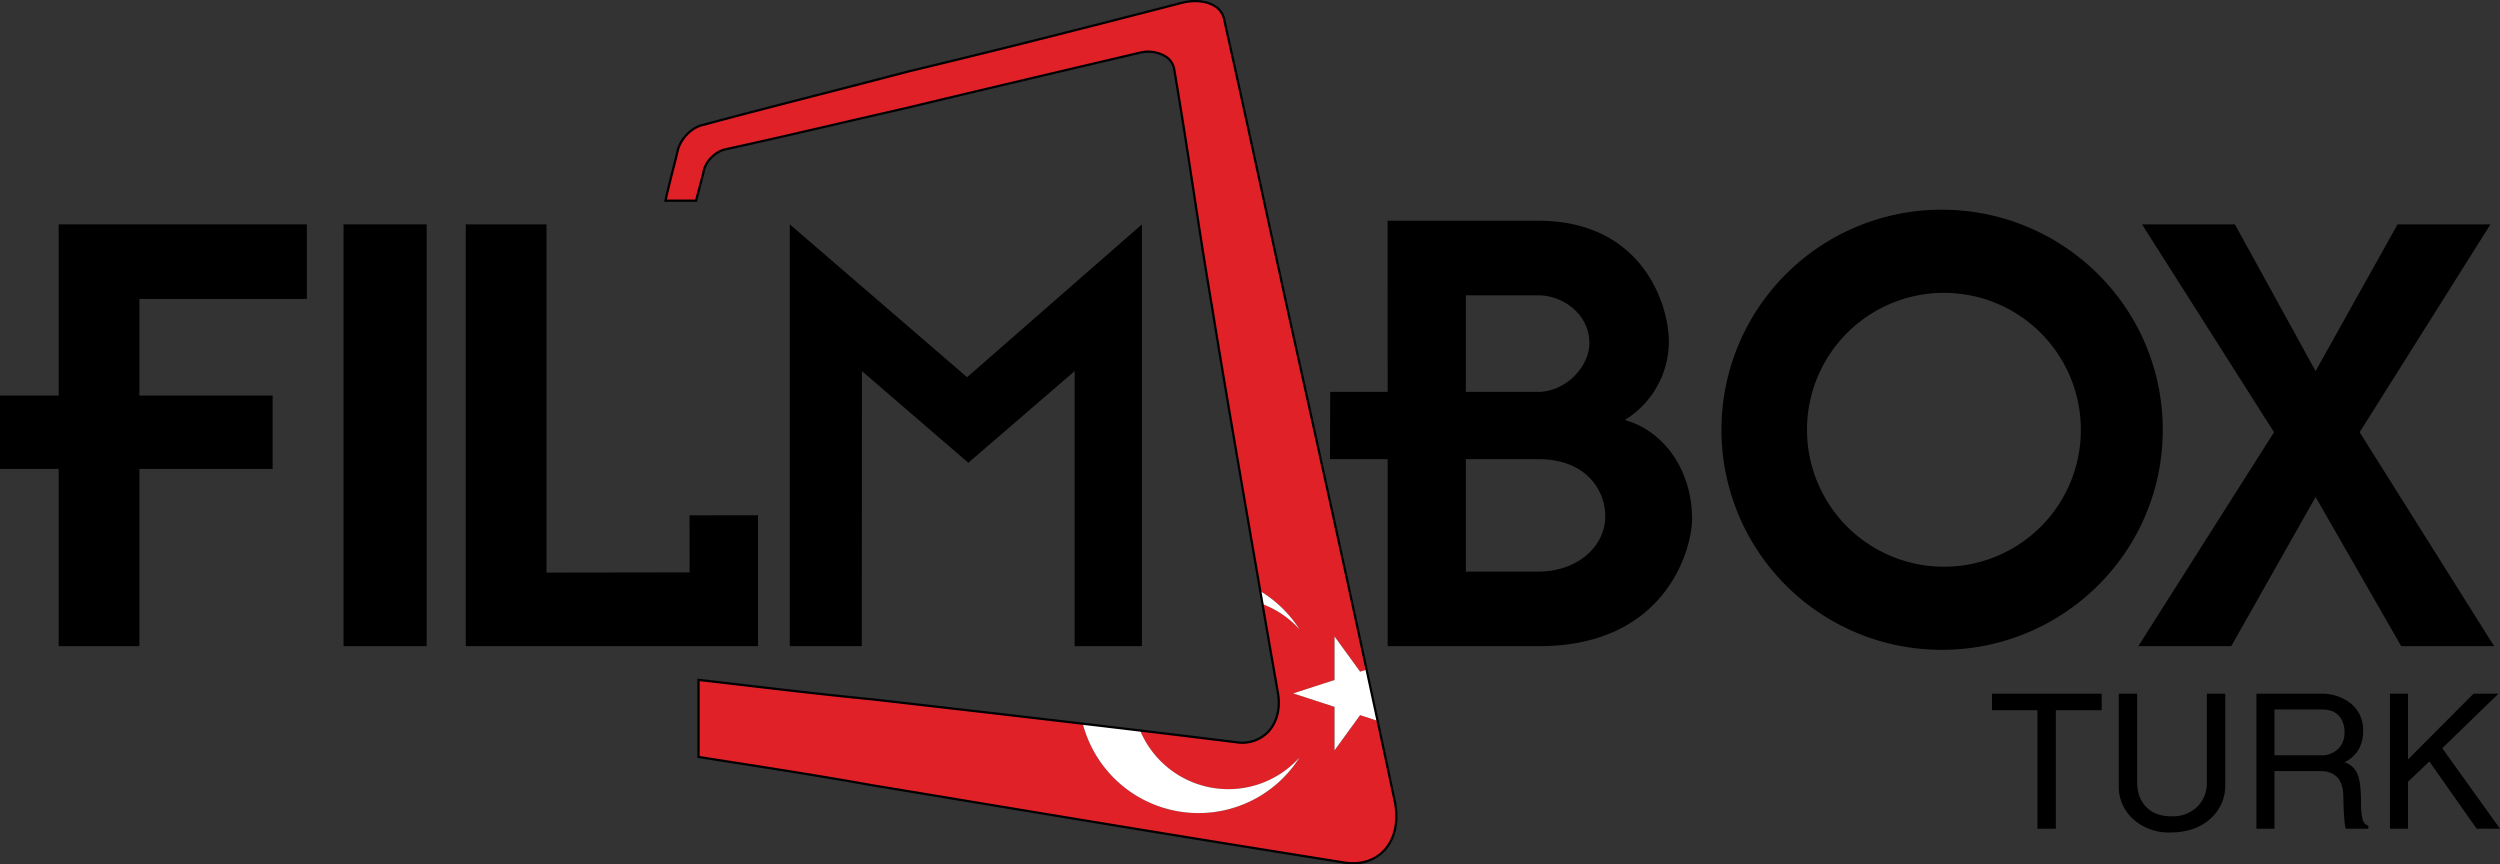 <svg xmlns="http://www.w3.org/2000/svg" width="1000" height="345.742" viewBox="0 0 1000 345.742"><rect x="0" y="0" width="1000" height="345.742" fill="#333333" stroke="none"/><defs><style>.a{fill-rule:evenodd;}.b{fill:#e02228;}.c{fill:#fff;}</style></defs><title>FilmBox Turk</title><polygon class="a" points="23.475 258.463 23.475 187.565 0 187.565 0 158.217 23.475 158.217 23.475 89.751 122.746 89.751 122.746 119.582 55.754 119.582 55.754 158.217 109.051 158.217 109.051 187.565 55.754 187.565 55.754 258.463 23.475 258.463"/><rect x="137.417" y="89.747" width="33.254" height="168.712"/><polygon class="a" points="303.202 258.463 186.312 258.463 186.312 89.751 218.6 89.751 218.6 229.044 275.844 228.947 275.82 206.133 303.202 206.093 303.202 258.463"/><polygon class="a" points="456.766 258.463 429.868 258.463 429.868 148.438 387.326 185.108 344.775 148.438 344.711 258.463 315.919 258.463 315.919 89.751 386.834 150.887 456.766 89.751 456.766 258.463"/><polygon class="a" points="926.239 198.798 892.493 258.459 855.332 258.459 909.612 172.891 856.806 89.747 893.959 89.747 926.239 148.434 959.018 89.747 996.171 89.747 943.857 172.891 997.645 258.459 960.476 258.459 926.239 198.798"/><path class="a" d="M649.915,167.989a36.86,36.86,0,0,0,17.626-31.297c0-15.153-10.755-48.407-52.338-48.407H555.05L555.066,156.759h-22.983l-.089,26.882H555.066v74.822h60.628c50.864,0,61.135-39.111,61.135-50.864,0-19.551-11.246-35.212-26.914-39.61m-63.568-49.865h28.856c10.279,0,20.55,7.814,20.55,19.076,0,9.772-9.796,19.559-20.55,19.559H586.347Zm28.856,110.509H586.347V183.641h28.856c19.076,0,26.906,12.22,26.906,22.975,0,11.254-10.279,22.016-26.906,22.016"/><path class="a" d="M777.562,83.886H776.603a88.021,88.021,0,1,0,0,176.043h.959c48.423-.483,87.542-39.61,87.542-88.025,0-48.399-39.119-87.526-87.542-88.017m0,142.796a54.771,54.771,0,1,1,54.779-54.779,54.696,54.696,0,0,1-54.779,54.779"/><path class="b" d="M533.816,300.128V282.738l-16.538-5.376,16.538-5.372V254.596L544.04,268.669l2.582-.839c-11.944-55.397-22.455-102.858-31.486-143.564Q506.025,82.432,498.509,47.801c-.177-.814-.362-1.644-.54-2.457Q493.619,25.466,489.696,7.885c-.781-4.64-5.527-7.444-11.592-7.444a21.886,21.886,0,0,0-5.035.604c-39.618,10.255-76.296,19.559-109.051,27.365-29.838,7.838-57.228,14.678-82.652,21.525-4.89.991-9.288,5.873-10.271,10.279-1.475,6.348-3.432,13.195-4.89,20.043h12.229c.975-3.907,1.958-7.339,2.932-11.254.492-3.915,4.399-8.306,8.805-9.28,22.5-4.882,46.941-10.762,72.864-16.635,28.364-6.839,59.653-14.186,92.915-22.008,6.848-1.458,12.72,1.474,13.679,6.364,1.047,6.122,2.087,12.462,3.142,18.939,3.746,23.152,7.282,48.447,12.051,76.344,3.923,24.643,11.979,71.487,18.166,107.182.365,2.137.757,4.389,1.128,6.552a48.121,48.121,0,0,1,15.695,15.286,38.346,38.346,0,0,0-14.804-10.116c1.991,11.554,4.037,23.358,6.198,35.711,1.957,11.729-5.381,21.026-16.627,19.56-13.293-1.645-26.109-3.202-38.536-4.693a38.296,38.296,0,0,0,63.769,10.774,47.834,47.834,0,0,1-86.699-13.501c-30.16-3.559-57.886-6.724-83.771-9.698-24.941-2.441-48.415-5.381-69.932-7.822v30.813c21.517,3.407,44.5,6.847,68.949,11.237,53.321,8.813,114.441,19.084,188.28,30.83,15.169,2.932,24.957-8.813,21.026-25.432-2.259-10.636-4.464-20.958-6.632-31.076l-6.992-2.273Z"/><path class="c" d="M519.811,251.747a48.121,48.121,0,0,0-15.695-15.286c.294,1.707.593,3.446.89,5.17A38.346,38.346,0,0,1,519.811,251.747Z"/><path class="c" d="M479.379,325.232a47.818,47.818,0,0,0,40.432-22.25,38.296,38.296,0,0,1-63.769-10.774q-11.71-1.404-22.93-2.727A47.848,47.848,0,0,0,479.379,325.232Z"/><path class="c" d="M544.04,268.669l-10.223-14.073v17.393L517.278,277.362l16.538,5.376V300.128l10.222-14.068,6.992,2.273c-1.493-6.966-2.958-13.776-4.408-20.502Z"/><path d="M541.185,345.742a24.474,24.474,0,0,1-4.63-.456c-58.467-9.299-109.182-17.716-153.929-25.139q-17.718-2.944-34.339-5.692c-19.16-3.438-37.262-6.27-54.766-9.004q-7.192-1.127-14.18-2.226l-.382-.059V271.454l.503.055q8.933,1.015,18.299,2.124c16.509,1.935,33.584,3.933,51.627,5.7l12.387,1.42c38.855,4.461,82.89,9.515,132.853,15.699a13.961,13.961,0,0,0,12.19-3.914c3.501-3.627,4.94-9.137,3.945-15.12-2.832-16.151-5.597-32.109-8.213-47.434-6.12-35.272-14.247-82.501-18.177-107.18-2.891-16.914-5.302-32.711-7.639-47.985-1.51-9.901-2.938-19.25-4.413-28.36-1.255-7.769-2.218-13.61-3.131-18.944a7.152,7.152,0,0,0-3.225-4.575,13.156,13.156,0,0,0-9.916-1.424l-4.276,1.007c-31.617,7.434-61.484,14.456-88.633,21.001q-14.815,3.363-28.954,6.663c-15.419,3.576-29.985,6.954-43.925,9.975-4.02.893-7.965,5.051-8.441,8.901-.488,1.967-.968,3.764-1.448,5.562-.5,1.876-.999,3.749-1.495,5.747l-.083.342H265.652l.118-.547c.846-3.992,1.868-7.993,2.856-11.859.728-2.852,1.412-5.542,2.026-8.197.96-4.264,5.298-9.543,10.628-10.62,14.821-3.992,30.268-7.969,46.624-12.182q17.394-4.478,35.995-9.33C392.975,21.049,427.625,12.352,472.951.607c5.117-1.196,10.125-.602,13.417,1.589a8.326,8.326,0,0,1,3.768,5.621c2.631,11.757,5.416,24.36,8.272,37.431l.138.633c.13.61.264,1.223.401,1.817q4.278,19.589,9.004,41.396,3.658,16.857,7.623,35.083c12.658,57,26.366,119.019,42.533,195.136,2.034,8.622.488,16.395-4.24,21.323A17.101,17.101,0,0,1,541.185,345.742Zm-261.321-43.347q6.797,1.074,13.795,2.163c17.512,2.738,35.618,5.566,54.782,9.008q16.633,2.749,34.335,5.692c44.743,7.422,95.458,15.836,153.937,25.139,6.687,1.298,12.544-.267,16.501-4.386,4.516-4.704,5.979-12.178,4.012-20.501v-.008c-16.167-76.113-29.875-138.132-42.533-195.132Q510.722,106.132,507.07,89.287q-4.738-21.825-9.004-41.392c-.138-.594-.271-1.212-.401-1.825l-.138-.633c-2.856-13.067-5.641-25.666-8.276-37.447a7.465,7.465,0,0,0-3.383-5.043c-3.096-2.057-7.843-2.6-12.701-1.463-45.322,11.741-79.98,20.438-109.048,27.373q-18.603,4.879-35.991,9.33c-16.351,4.209-31.798,8.186-46.639,12.182-5.007,1.015-9.059,5.951-9.956,9.944-.618,2.667-1.306,5.365-2.034,8.217-.94,3.686-1.912,7.489-2.73,11.281H278.086c.472-1.872.944-3.642,1.416-5.416.476-1.794.956-3.587,1.432-5.495.515-4.205,4.704-8.634,9.134-9.617,13.936-3.021,28.498-6.396,43.913-9.971q14.131-3.275,28.954-6.663c27.145-6.545,57.012-13.567,88.633-21.005l4.284-1.007a14.058,14.058,0,0,1,10.609,1.554,8.029,8.029,0,0,1,3.619,5.165c.913,5.346,1.876,11.191,3.131,18.963,1.475,9.11,2.907,18.464,4.417,28.364,2.333,15.274,4.744,31.063,7.635,47.977,3.933,24.679,12.056,71.9,18.177,107.172,2.616,15.325,5.381,31.283,8.213,47.434,1.042,6.27-.484,12.064-4.185,15.899a14.833,14.833,0,0,1-12.953,4.185c-49.955-6.183-93.991-11.238-132.842-15.699l-12.379-1.42c-18.047-1.762-35.122-3.764-51.639-5.7q-9.098-1.068-17.791-2.065Z"/><polygon points="796.797 284.086 796.797 277.481 840.669 277.481 840.669 284.086 822.334 284.086 822.334 331.486 814.979 331.486 814.979 284.086 796.797 284.086"/><path d="M847.508,314.058V277.478h7.355v35.236c0,4.1,1.128,7.387,3.383,9.836,2.457,2.658,5.905,3.979,10.368,3.979a14.045,14.045,0,0,0,10.255-3.786,13.228,13.228,0,0,0,3.867-9.876v-35.389h7.363v36.283a17.657,17.657,0,0,1-6.082,13.864q-6.09,5.365-16.079,5.373a21.299,21.299,0,0,1-14.049-4.809,17.507,17.507,0,0,1-6.38-14.13"/><path d="M902.568,331.488V277.475H928.258a18.523,18.523,0,0,1,11.874,3.762,13.414,13.414,0,0,1,5.107,11.117,14.974,14.974,0,0,1-1.353,6.614,12.994,12.994,0,0,1-6.09,5.929,8.217,8.217,0,0,1,4.962,4.254c1.096,2.119,1.659,6.138,1.659,12.043a27.704,27.704,0,0,0,.556,6.275,3.518,3.518,0,0,0,2.368,2.828v1.192h-9.014q-.834-2.622-.983-12.841-.157-10.21-9.232-10.214H909.778v23.055Zm7.21-29.372H928.258a9.289,9.289,0,0,0,7.21-2.779,8.832,8.832,0,0,0,2.328-6.308,9.944,9.944,0,0,0-1.869-6.307c-1.563-1.958-3.907-2.932-7.065-2.932h-19.084Z"/><polygon points="963.193 312.703 963.193 331.489 955.983 331.489 955.983 277.475 963.193 277.475 963.193 303.777 989.407 277.475 999.388 277.467 976.896 299.282 1000 331.489 990.647 331.465 971.732 304.575 963.193 312.703"/></svg>